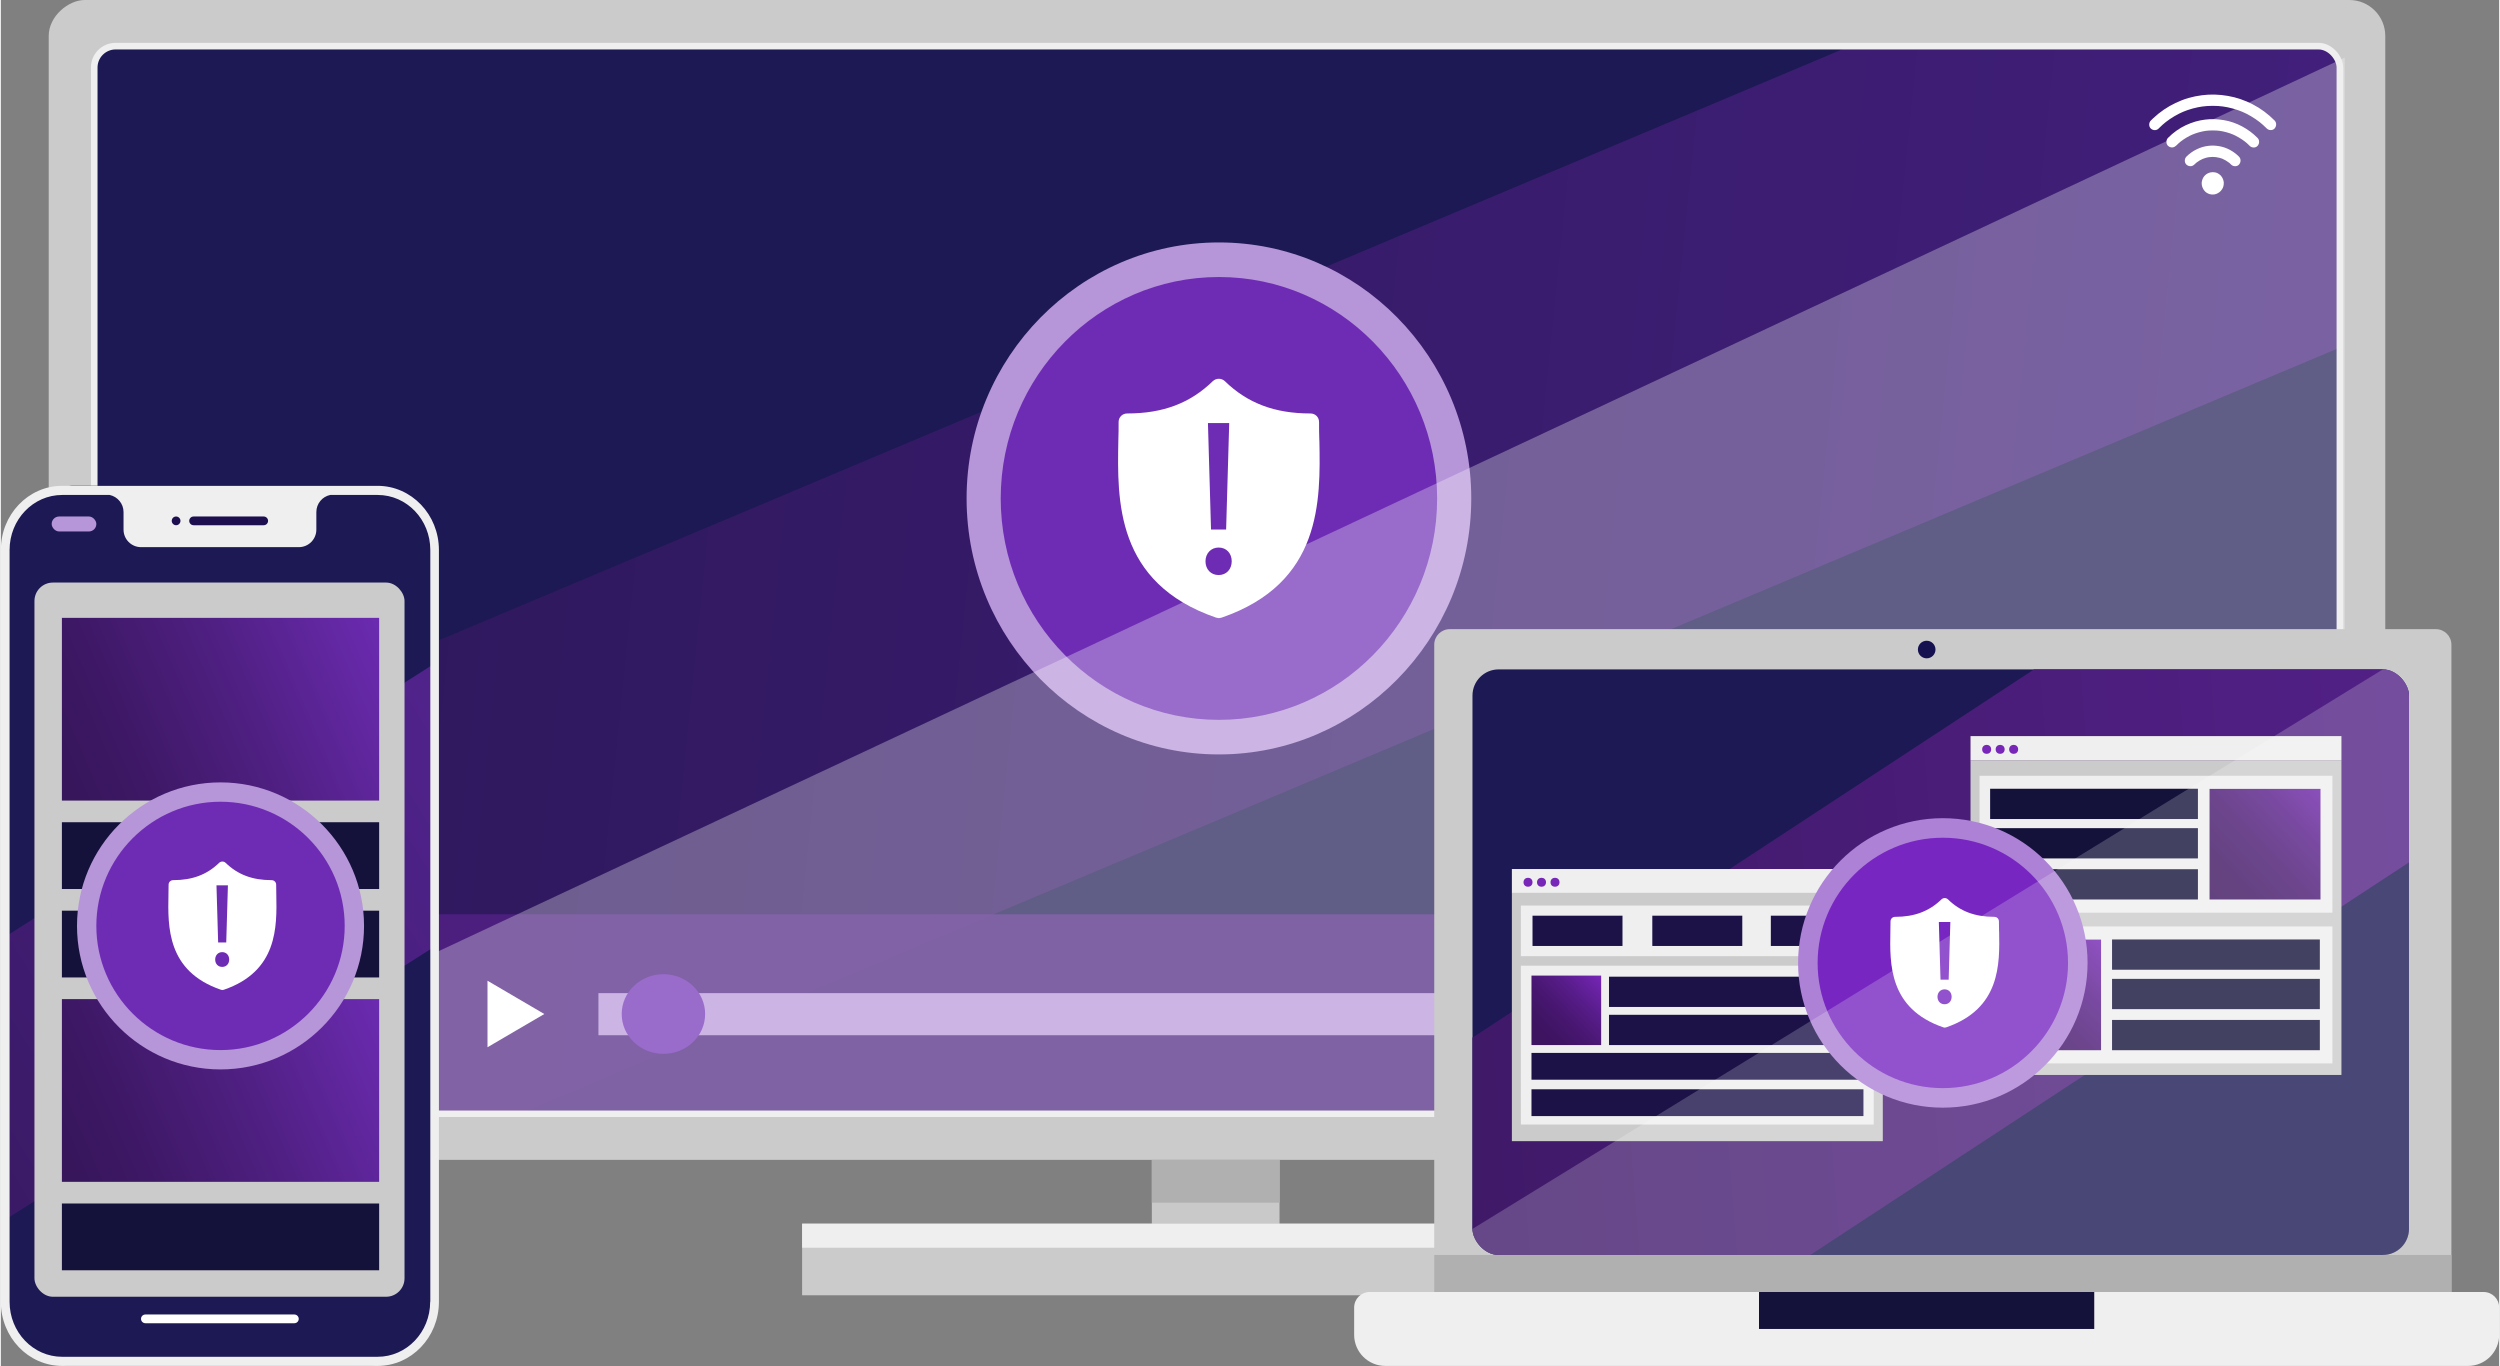 <?xml version="1.0" encoding="UTF-8"?>
<svg xmlns="http://www.w3.org/2000/svg" xmlns:xlink="http://www.w3.org/1999/xlink" viewBox="0 0 388.71 212.53" width="388" height="212">
  <rect x="0" y="0" width="388.71" height="212.53" fill="#808080" stroke="none"/>
  <defs>
    <style>
      .cls-1 {
        clip-path: url(#clippath);
      }

      .cls-2, .cls-3, .cls-4, .cls-5, .cls-6, .cls-7, .cls-8, .cls-9, .cls-10, .cls-11, .cls-12, .cls-13, .cls-14, .cls-15, .cls-16, .cls-17, .cls-18, .cls-19, .cls-20, .cls-21, .cls-22, .cls-23, .cls-24, .cls-25, .cls-26, .cls-27, .cls-28, .cls-29, .cls-30, .cls-31 {
        stroke-width: 0px;
      }

      .cls-2, .cls-32 {
        fill: none;
      }

      .cls-3 {
        opacity: .2;
      }

      .cls-3, .cls-6, .cls-7 {
        mix-blend-mode: overlay;
      }

      .cls-3, .cls-6, .cls-7, .cls-30 {
        fill: #fff;
      }

      .cls-4 {
        fill: url(#linear-gradient);
      }

      .cls-5 {
        fill: #532187;
      }

      .cls-5, .cls-33 {
        opacity: .8;
      }

      .cls-34 {
        clip-path: url(#clippath-1);
      }

      .cls-35 {
        clip-path: url(#clippath-4);
      }

      .cls-36 {
        clip-path: url(#clippath-3);
      }

      .cls-37 {
        clip-path: url(#clippath-2);
      }

      .cls-38 {
        clip-path: url(#clippath-5);
      }

      .cls-6, .cls-8, .cls-9 {
        fill-rule: evenodd;
      }

      .cls-32 {
        stroke: #efefef;
        stroke-miterlimit: 10;
        stroke-width: 1.03px;
      }

      .cls-7 {
        opacity: .3;
      }

      .cls-39 {
        opacity: .6;
      }

      .cls-8 {
        fill: #1d0f4f;
      }

      .cls-9, .cls-31 {
        fill: #efefef;
      }

      .cls-10 {
        fill: url(#linear-gradient-4);
      }

      .cls-11 {
        fill: url(#linear-gradient-2);
      }

      .cls-12 {
        fill: url(#linear-gradient-3);
      }

      .cls-13 {
        fill: url(#linear-gradient-8);
      }

      .cls-14 {
        fill: url(#linear-gradient-7);
      }

      .cls-15 {
        fill: url(#linear-gradient-5);
      }

      .cls-16 {
        fill: url(#linear-gradient-6);
      }

      .cls-40 {
        isolation: isolate;
      }

      .cls-17 {
        fill: #7726c1;
      }

      .cls-18 {
        fill: #7726b8;
      }

      .cls-19 {
        fill: #6e2cb4;
      }

      .cls-20 {
        fill: #1c1248;
      }

      .cls-21 {
        fill: #1c1954;
      }

      .cls-22 {
        fill: #161250;
      }

      .cls-23 {
        fill: #14113b;
      }

      .cls-24 {
        fill: #13113b;
      }

      .cls-25 {
        fill: #cbcbcb;
      }

      .cls-26 {
        fill: #c9c9c9;
      }

      .cls-27 {
        fill: #ad81d6;
      }

      .cls-28 {
        fill: #b0b0b0;
      }

      .cls-29 {
        fill: #b695d9;
      }
    </style>
    <clipPath id="clippath">
      <rect class="cls-2" x="14.53" y="7.18" width="349.4" height="166.1" rx="3.33" ry="3.33"></rect>
    </clipPath>
    <clipPath id="clippath-1">
      <path class="cls-2" d="m-4.33,150.65c-.53,5.14.04,10.46,1.84,15.66,6.61,19.03,27.39,29.1,46.42,22.49L385.73,44.89c19.03-6.62,29.1-27.4,22.48-46.42-6.61-19.03-27.39-29.1-46.42-22.49L20,119.89c-13.83,4.81-22.93,17.1-24.33,30.76Z"></path>
    </clipPath>
    <linearGradient id="linear-gradient" x1="-7926.16" y1="3446.44" x2="-7926.16" y2="2914.96" gradientTransform="translate(8200.14 3227.58) scale(1 -1)" gradientUnits="userSpaceOnUse">
      <stop offset="0" stop-color="#37165b"></stop>
      <stop offset=".52" stop-color="#522086"></stop>
      <stop offset="1" stop-color="#6e2cb2"></stop>
    </linearGradient>
    <clipPath id="clippath-2">
      <rect class="cls-2" x=".49" y="75.59" width="66.8" height="136.94" rx="10.87" ry="10.87"></rect>
    </clipPath>
    <clipPath id="clippath-3">
      <path class="cls-2" d="m-50.43,189.7c.17,2.63.91,5.26,2.27,7.72,4.95,9.01,16.27,12.3,25.29,7.35l159.72-101.63c9.01-4.96,12.31-16.27,7.35-25.28-4.95-9.01-16.27-12.3-25.29-7.35L-40.81,172.15c-6.55,3.6-10.08,10.56-9.61,17.56Z"></path>
    </clipPath>
    <linearGradient id="linear-gradient-2" x1="-35.82" y1="187.09" x2="137.98" y2="78.76" gradientTransform="translate(200.32 41.19) rotate(93.79)" gradientUnits="userSpaceOnUse">
      <stop offset="0" stop-color="#37165b"></stop>
      <stop offset=".4" stop-color="#502084"></stop>
      <stop offset=".79" stop-color="#6528a7"></stop>
      <stop offset="1" stop-color="#6e2cb4"></stop>
    </linearGradient>
    <linearGradient id="linear-gradient-3" x1="9.47" y1="120.99" x2="61.43" y2="98.59" gradientUnits="userSpaceOnUse">
      <stop offset="0" stop-color="#37165b"></stop>
      <stop offset=".19" stop-color="#3d1865"></stop>
      <stop offset=".52" stop-color="#4e1f80"></stop>
      <stop offset=".94" stop-color="#692aad"></stop>
      <stop offset="1" stop-color="#6e2cb4"></stop>
    </linearGradient>
    <linearGradient id="linear-gradient-4" y1="180.31" x2="61.43" y2="157.91" xlink:href="#linear-gradient-3"></linearGradient>
    <clipPath id="clippath-4">
      <rect class="cls-2" x="228.97" y="104.15" width="145.71" height="91.11" rx="4.07" ry="4.07"></rect>
    </clipPath>
    <clipPath id="clippath-5">
      <path class="cls-2" d="m164.02,221.77c.32,4.04,1.51,8.07,3.64,11.82,7.8,13.74,25.26,18.56,39,10.76l243.22-159.49c13.74-7.8,18.56-25.26,10.76-39-7.8-13.74-25.26-18.56-39-10.76l-243.22,159.49c-9.98,5.67-15.26,16.44-14.4,27.18Z"></path>
    </clipPath>
    <linearGradient id="linear-gradient-5" x1="-8001.14" y1="3297.71" x2="-8001.14" y2="2880.89" gradientTransform="translate(8365.29 3191.53) scale(1 -1)" xlink:href="#linear-gradient"></linearGradient>
    <linearGradient id="linear-gradient-6" x1="343.85" y1="139.31" x2="362.69" y2="121.5" gradientUnits="userSpaceOnUse">
      <stop offset="0" stop-color="#3c145f"></stop>
      <stop offset=".19" stop-color="#3f1463"></stop>
      <stop offset=".42" stop-color="#481771"></stop>
      <stop offset=".66" stop-color="#571c89"></stop>
      <stop offset=".9" stop-color="#6d23a9"></stop>
      <stop offset="1" stop-color="#7726b8"></stop>
    </linearGradient>
    <linearGradient id="linear-gradient-7" x1="310.19" y1="162.79" x2="327.12" y2="145.77" xlink:href="#linear-gradient-6"></linearGradient>
    <linearGradient id="linear-gradient-8" x1="238.53" y1="162.03" x2="249.09" y2="151.9" xlink:href="#linear-gradient-6"></linearGradient>
  </defs>
  <g class="cls-40">
    <g id="Layer_2" data-name="Layer 2">
      <g id="Layer_1-2" data-name="Layer 1">
        <g>
          <rect class="cls-25" x="99" y="-91.54" width="180.46" height="363.54" rx="5.59" ry="5.59" transform="translate(279.45 -99) rotate(90)"></rect>
          <rect class="cls-21" x="14.53" y="7.18" width="349.4" height="166.1" rx="3.33" ry="3.33"></rect>
          <g class="cls-1">
            <g class="cls-39">
              <g class="cls-34">
                <rect class="cls-4" x="37.9" y="-234.34" width="472.16" height="565.02" transform="translate(198.15 315.81) rotate(-84.15)"></rect>
              </g>
            </g>
          </g>
          <path class="cls-5" d="m14.53,142.25h348.78v27.89c0,1.73-1.41,3.14-3.14,3.14H17.67c-1.73,0-3.14-1.41-3.14-3.14v-27.89h0Z"></path>
          <ellipse class="cls-19" cx="189.52" cy="77.55" rx="36.6" ry="37.14"></ellipse>
          <path class="cls-29" d="m189.52,117.38c-21.65,0-39.26-17.87-39.26-39.83s17.61-39.83,39.26-39.83,39.26,17.87,39.26,39.83-17.61,39.83-39.26,39.83Zm0-74.28c-18.72,0-33.95,15.45-33.95,34.45s15.23,34.45,33.95,34.45,33.95-15.45,33.95-34.45-15.23-34.45-33.95-34.45Z"></path>
          <g>
            <rect class="cls-29" x="92.98" y="154.52" width="263.97" height="6.55"></rect>
            <ellipse class="cls-19" cx="103.09" cy="157.77" rx="6.49" ry="6.2"></ellipse>
            <rect class="cls-30" x="364.73" y="152.61" width="2.4" height="10.35"></rect>
            <rect class="cls-30" x="369.27" y="152.61" width="2.4" height="10.35"></rect>
          </g>
          <rect class="cls-26" x="179.08" y="180.46" width="19.87" height="11.56"></rect>
          <rect class="cls-28" x="179.08" y="180.46" width="19.87" height="6.66"></rect>
          <rect class="cls-25" x="124.67" y="190.39" width="128.51" height="11.14"></rect>
          <rect class="cls-31" x="124.67" y="190.39" width="128.51" height="3.74"></rect>
          <path class="cls-30" d="m341.27,25.61c.15-.15.31-.29.47-.42-.06.05-.12.09-.17.14.34-.26.71-.48,1.1-.65-.07.03-.14.06-.21.09.4-.17.83-.29,1.26-.34-.08.01-.15.02-.23.03.43-.06.86-.06,1.3,0-.08-.01-.15-.02-.23-.03.43.06.86.17,1.26.34-.07-.03-.14-.06-.21-.09.39.17.76.39,1.1.65-.06-.05-.12-.09-.17-.14.17.13.32.27.47.42.32.32.9.35,1.22,0,.31-.35.34-.89,0-1.24-.82-.82-1.89-1.42-3.04-1.62-.57-.1-1.13-.13-1.7-.06-.32.04-.64.09-.95.19-.31.09-.6.21-.89.35-.59.28-1.14.68-1.6,1.14-.32.32-.34.92,0,1.24.35.32.88.34,1.22,0h0Z"></path>
          <path class="cls-30" d="m345.87,28.45c-.03-.41-.17-.77-.43-1.08-.02-.03-.05-.06-.07-.08,0,0,0,0,0,0,0,0,0,0,0,0-.02-.02-.04-.04-.07-.06-.22-.2-.5-.36-.79-.41-.26-.05-.43-.04-.69,0-.17.03-.31.09-.46.16-.29.14-.56.41-.71.69-.15.29-.25.63-.22.96.02.16.03.32.09.46.09.25.19.41.35.61.2.25.52.43.82.51.31.08.67.08.98-.03.39-.14.69-.38.92-.72.19-.28.29-.67.27-1.01Zm-1.72.08s0,0,0,0h0s0,0,0,0h0s0,0,0,0c0,0,0,0,0,0,0,0,0,0,0,0h0s0,0,0,0h0s0,0,0,0h0s0,0,0,0c0,0,0,0,0,0,0,0,0,0,0,0h0Z"></path>
          <path class="cls-30" d="m338.41,22.7c.28-.28.57-.54.87-.78-.06.05-.12.09-.17.14.61-.48,1.28-.88,2-1.18-.07.03-.14.06-.21.09.73-.31,1.5-.52,2.29-.63-.08.01-.15.02-.23.03.79-.1,1.59-.1,2.39,0-.08-.01-.15-.02-.23-.03.79.11,1.56.32,2.29.63-.07-.03-.14-.06-.21-.09.71.31,1.38.7,2,1.18-.06-.05-.12-.09-.17-.14.31.24.6.5.87.78.32.32.9.35,1.22,0,.31-.35.34-.89,0-1.24-1.42-1.43-3.27-2.44-5.25-2.77-.97-.16-1.94-.21-2.91-.08-.52.07-1.03.16-1.53.31s-.99.34-1.47.56c-1.03.48-1.97,1.16-2.77,1.97-.32.32-.34.92,0,1.24.34.32.87.35,1.21,0h0Z"></path>
          <path class="cls-30" d="m335.73,19.99c.39-.39.8-.76,1.23-1.1-.06.05-.12.09-.17.14.87-.68,1.83-1.25,2.84-1.68-.07.03-.14.06-.21.09,1.04-.44,2.13-.74,3.24-.89-.08.01-.15.02-.23.03,1.14-.15,2.29-.15,3.42,0-.08-.01-.15-.02-.23-.03,1.11.15,2.2.45,3.24.89-.07-.03-.14-.06-.21-.09,1.01.43,1.97,1,2.84,1.68-.06-.05-.12-.09-.17-.14.43.34.84.71,1.23,1.1.32.32.9.35,1.22,0,.31-.35.34-.89,0-1.24-1-1.01-2.15-1.87-3.41-2.52-1.22-.63-2.52-1.08-3.87-1.31-1.34-.23-2.69-.28-4.03-.1-.71.09-1.41.23-2.1.43-.69.2-1.35.46-2,.77-1.27.6-2.45,1.41-3.48,2.38-.12.12-.25.24-.37.36-.32.32-.34.92,0,1.24.35.32.88.34,1.22,0h0Z"></path>
          <polyline class="cls-7" points="364.68 8.97 364.68 172.75 15.29 172.75"></polyline>
          <path class="cls-30" d="m205.15,68.52c.18,9.4.4,22.18-15.19,27.57l-.45.09-.45-.09c-15.63-5.39-15.37-18.22-15.19-27.57.04-.98.04-1.92.04-2.85,0-.76.58-1.34,1.34-1.34,5.57,0,9.8-1.6,13.32-5.03.53-.49,1.34-.49,1.87,0,3.52,3.43,7.75,5.03,13.32,5.03.76,0,1.34.58,1.34,1.34,0,.94,0,1.87.04,2.85Zm-15.68,20.95c1.24,0,2.04-.93,2.04-2.14s-.79-2.14-2.04-2.14c-1.17,0-2.04.9-2.04,2.14s.83,2.14,2.04,2.14Zm1.17-7.08l.48-16.57h-3.31l.48,16.57h2.35Z"></path>
          <rect class="cls-32" x="14.53" y="7.18" width="349.4" height="166.1" rx="3.33" ry="3.33"></rect>
          <polygon class="cls-30" points="75.72 157.77 75.72 152.59 80.14 155.18 84.56 157.77 80.14 160.35 75.72 162.94 75.72 157.77"></polygon>
        </g>
        <g>
          <g>
            <g>
              <rect class="cls-24" x=".49" y="75.59" width="66.8" height="136.94" rx="10.87" ry="10.87"></rect>
              <rect class="cls-21" x=".49" y="75.59" width="66.8" height="136.94" rx="10.87" ry="10.87"></rect>
              <g class="cls-37">
                <g class="cls-33">
                  <g class="cls-36">
                    <rect class="cls-11" x="-39.63" y="-29.86" width="241.02" height="288.42" transform="translate(-27.88 202.6) rotate(-93.79)"></rect>
                  </g>
                </g>
              </g>
              <path class="cls-9" d="m58.62,75.59H9.54c-5.27,0-9.54,4.47-9.54,9.98v116.97c0,5.51,4.27,9.98,9.54,9.98h49.08c5.27,0,9.54-4.47,9.54-9.98v-116.97c0-5.51-4.27-9.98-9.54-9.98Zm8.18,126.95c0,4.73-3.66,8.56-8.18,8.56H9.54c-4.52,0-8.18-3.83-8.18-8.56v-116.97c0-4.73,3.66-8.56,8.18-8.56h7.4c1.23.27,2.15,1.36,2.15,2.66v2.73c0,1.51,1.22,2.73,2.73,2.73h24.54c1.51,0,2.73-1.22,2.73-2.73v-2.73c0-1.31.92-2.4,2.15-2.66h7.4c4.52,0,8.18,3.83,8.18,8.56v116.97Z"></path>
              <path class="cls-8" d="m27.27,80.36c-.38,0-.68.31-.68.68s.31.68.68.68.68-.31.68-.68-.31-.68-.68-.68Zm13.63,0h-10.91c-.38,0-.68.31-.68.68s.31.68.68.68h10.91c.38,0,.68-.31.68-.68s-.31-.68-.68-.68Z"></path>
              <rect class="cls-29" x="7.91" y="80.36" width="6.95" height="2.33" rx="1.16" ry="1.16"></rect>
            </g>
            <path class="cls-6" d="m45.67,204.52h-23.18c-.38,0-.68.31-.68.68s.31.68.68.68h23.18c.38,0,.68-.31.68-.68s-.31-.68-.68-.68Z"></path>
          </g>
          <rect class="cls-25" x="5.23" y="90.64" width="57.58" height="111.12" rx="2.87" ry="2.87"></rect>
          <rect class="cls-23" x="9.5" y="127.93" width="49.36" height="10.39"></rect>
          <rect class="cls-23" x="9.5" y="141.69" width="49.36" height="10.39"></rect>
          <rect class="cls-12" x="9.5" y="96.13" width="49.36" height="28.43"></rect>
          <rect class="cls-23" x="9.5" y="187.25" width="49.36" height="10.39"></rect>
          <rect class="cls-10" x="9.5" y="155.45" width="49.36" height="28.43"></rect>
          <g>
            <circle class="cls-19" cx="34.18" cy="144.06" r="20.82"></circle>
            <path class="cls-29" d="m34.18,166.39c-12.31,0-22.33-10.02-22.33-22.33s10.02-22.33,22.33-22.33,22.33,10.02,22.33,22.33-10.02,22.33-22.33,22.33Zm0-41.65c-10.65,0-19.32,8.67-19.32,19.32s8.67,19.32,19.32,19.32,19.32-8.67,19.32-19.32-8.67-19.32-19.32-19.32Z"></path>
            <path class="cls-30" d="m42.86,139.19c.1,5.05.22,11.91-8.15,14.8l-.24.05-.24-.05c-8.39-2.89-8.25-9.78-8.15-14.8.02-.53.02-1.03.02-1.53,0-.41.31-.72.72-.72,2.99,0,5.26-.86,7.15-2.7.29-.26.72-.26,1,0,1.89,1.84,4.16,2.7,7.15,2.7.41,0,.72.31.72.72,0,.5,0,1,.02,1.53Zm-8.42,11.25c.67,0,1.09-.5,1.09-1.15s-.43-1.15-1.09-1.15c-.63,0-1.09.48-1.09,1.15s.44,1.15,1.09,1.15Zm.63-3.8l.26-8.89h-1.78l.26,8.89h1.26Z"></path>
          </g>
        </g>
        <g>
          <path class="cls-31" d="m212.98,201.02h173.31c1.34,0,2.42,1.08,2.42,2.42v4.24c0,2.67-2.17,4.84-4.84,4.84h-168.47c-2.67,0-4.84-2.17-4.84-4.84v-4.24c0-1.34,1.08-2.42,2.42-2.42Z"></path>
          <rect class="cls-23" x="273.55" y="201.02" width="52.16" height="5.75"></rect>
          <path class="cls-25" d="m225.44,97.89h153.42c1.34,0,2.42,1.08,2.42,2.42v100.71h-158.26v-100.71c0-1.34,1.08-2.42,2.42-2.42Z"></path>
          <rect class="cls-21" x="228.97" y="104.15" width="145.71" height="91.11" rx="4.07" ry="4.07"></rect>
          <rect class="cls-28" x="223.02" y="195.26" width="158.26" height="5.76"></rect>
          <circle class="cls-22" cx="299.64" cy="101.06" r="1.37"></circle>
          <g class="cls-35">
            <g class="cls-38">
              <rect class="cls-15" x="179" y="-118.33" width="370.3" height="443.12" transform="translate(290.27 474.46) rotate(-94.57)"></rect>
            </g>
          </g>
          <rect class="cls-31" x="306.46" y="114.53" width="57.71" height="3.74"></rect>
          <circle class="cls-18" cx="308.97" cy="116.59" r=".7"></circle>
          <circle class="cls-18" cx="311.07" cy="116.59" r=".7"></circle>
          <circle class="cls-18" cx="313.17" cy="116.59" r=".7"></circle>
          <rect class="cls-25" x="306.46" y="118.27" width="57.71" height="48.98"></rect>
          <rect class="cls-31" x="307.86" y="120.7" width="54.9" height="21.3"></rect>
          <rect class="cls-23" x="309.51" y="122.72" width="32.33" height="4.71"></rect>
          <rect class="cls-23" x="309.51" y="128.85" width="32.33" height="4.71"></rect>
          <rect class="cls-23" x="309.51" y="135.24" width="32.33" height="4.71"></rect>
          <rect class="cls-16" x="343.65" y="122.74" width="17.26" height="17.21"></rect>
          <rect class="cls-31" x="307.86" y="144.15" width="54.9" height="21.3"></rect>
          <rect class="cls-23" x="328.48" y="146.17" width="32.33" height="4.71"></rect>
          <rect class="cls-23" x="328.48" y="152.3" width="32.33" height="4.71"></rect>
          <rect class="cls-23" x="328.48" y="158.69" width="32.33" height="4.71"></rect>
          <rect class="cls-14" x="309.51" y="146.19" width="17.26" height="17.21"></rect>
          <rect class="cls-31" x="235.1" y="135.21" width="57.71" height="3.74"></rect>
          <circle class="cls-18" cx="237.61" cy="137.27" r=".7"></circle>
          <circle class="cls-18" cx="239.71" cy="137.27" r=".7"></circle>
          <circle class="cls-18" cx="241.81" cy="137.27" r=".7"></circle>
          <rect class="cls-25" x="235.1" y="138.91" width="57.71" height="38.64"></rect>
          <rect class="cls-31" x="236.5" y="150.25" width="54.9" height="24.71"></rect>
          <rect class="cls-31" x="236.5" y="140.89" width="54.9" height="7.88"></rect>
          <rect class="cls-20" x="250.21" y="157.89" width="39.59" height="4.71"></rect>
          <rect class="cls-20" x="250.21" y="151.96" width="39.59" height="4.71"></rect>
          <rect class="cls-20" x="238.31" y="142.47" width="14" height="4.71"></rect>
          <rect class="cls-20" x="275.39" y="142.47" width="14" height="4.71"></rect>
          <rect class="cls-20" x="256.95" y="142.47" width="14" height="4.71"></rect>
          <rect class="cls-20" x="238.15" y="163.82" width="51.65" height="4.17"></rect>
          <rect class="cls-20" x="238.15" y="169.48" width="51.65" height="4.17"></rect>
          <rect class="cls-13" x="238.15" y="151.79" width="10.84" height="10.81"></rect>
          <circle class="cls-17" cx="302.15" cy="149.82" r="21"></circle>
          <path class="cls-27" d="m302.15,172.34c-12.42,0-22.52-10.1-22.52-22.52s10.1-22.52,22.52-22.52,22.52,10.1,22.52,22.52-10.1,22.52-22.52,22.52Zm0-42c-10.74,0-19.48,8.74-19.48,19.48s8.74,19.48,19.48,19.48,19.48-8.74,19.48-19.48-8.74-19.48-19.48-19.48Z"></path>
          <path class="cls-30" d="m310.91,144.91c.1,5.09.22,12.01-8.22,14.93l-.24.05-.24-.05c-8.46-2.92-8.32-9.86-8.22-14.93.02-.53.02-1.04.02-1.54,0-.41.31-.72.72-.72,3.01,0,5.3-.87,7.21-2.72.29-.27.72-.27,1.01,0,1.9,1.86,4.2,2.72,7.21,2.72.41,0,.72.31.72.72,0,.51,0,1.01.02,1.54Zm-8.49,11.34c.67,0,1.1-.5,1.1-1.16s-.43-1.16-1.1-1.16c-.64,0-1.1.49-1.1,1.16s.45,1.16,1.1,1.16Zm.64-3.83l.26-8.97h-1.79l.26,8.97h1.27Z"></path>
          <path class="cls-3" d="m370.61,104.15c2.25,0,4.07,1.82,4.07,4.07v82.98c0,2.25-1.82,4.07-4.07,4.07h-137.57c-2.25,0-4.07-1.82-4.07-4.07"></path>
        </g>
      </g>
    </g>
  </g>
</svg>
